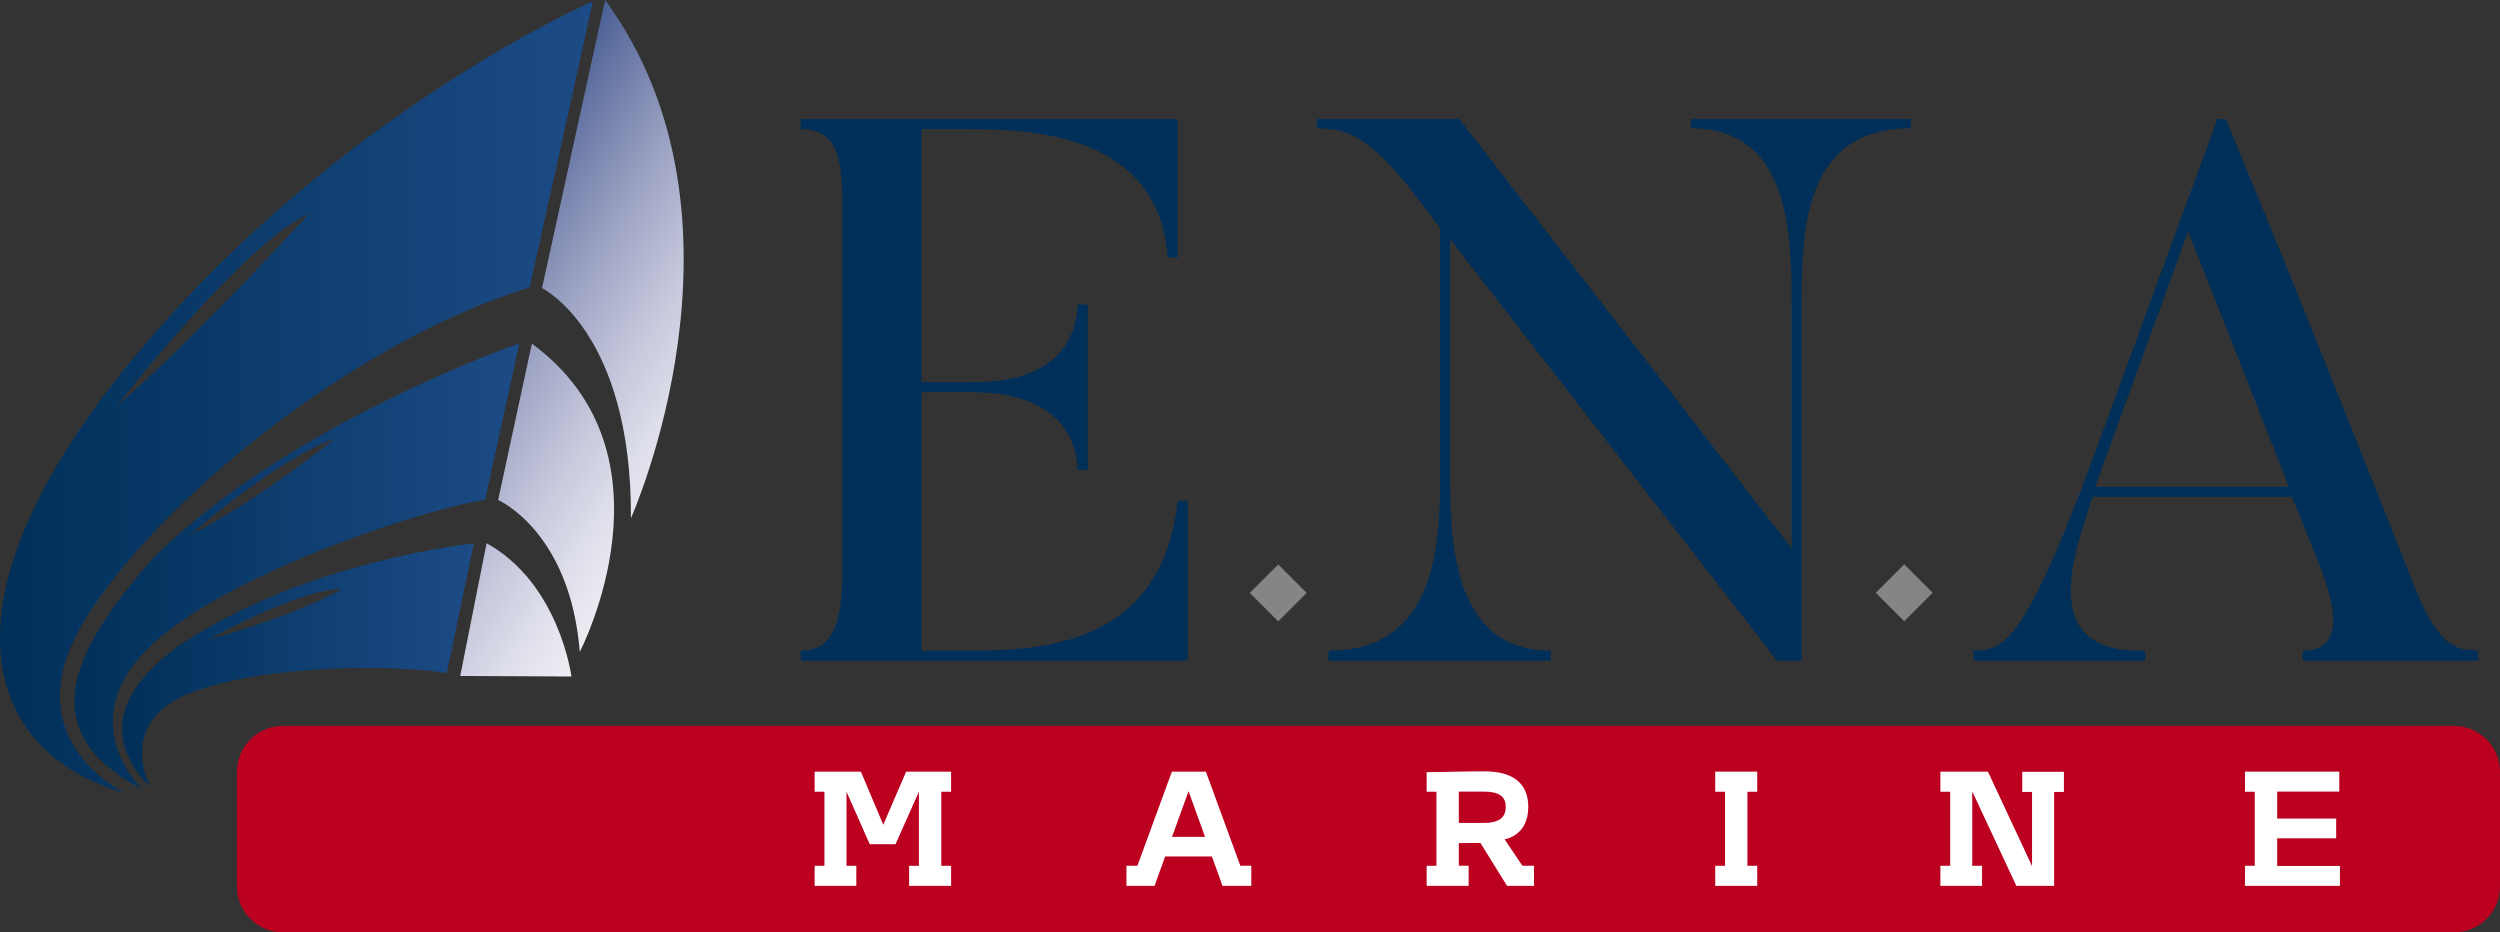 <?xml version="1.0" encoding="UTF-8"?> <!-- Generator: Adobe Illustrator 17.0.0, SVG Export Plug-In . SVG Version: 6.00 Build 0) --> <svg xmlns="http://www.w3.org/2000/svg" xmlns:xlink="http://www.w3.org/1999/xlink" id="Слой_1" x="0px" y="0px" width="1244.9px" height="464.275px" viewBox="0 0 1244.9 464.275" xml:space="preserve"><rect x="0" y="0" width="1244.9" height="464.275" fill="#333333" stroke="none"/> <g> <defs> <rect id="SVGID_1_" width="1244.902" height="464.275"></rect> </defs> <clipPath id="SVGID_2_"> <use xlink:href="#SVGID_1_" overflow="visible"></use> </clipPath> <path clip-path="url(#SVGID_2_)" fill="#003059" d="M591.428,249.308v79.678H398.741v-4.977c16.083,0,20.688-13.787,20.688-39.836 V100.287c0-23.75-3.833-36.011-20.688-36.011v-4.978H586.45v68.953h-4.978c-4.594-63.211-70.875-63.975-101.9-63.975h-20.689 v126.035h24.895c10.352,0,50.959,0,52.876-38.684h4.976v82.359h-4.976c-1.917-38.309-43.294-38.69-52.876-38.69h-24.895v128.713 h17.628c34.086,0,101.894,1.916,109.939-74.701H591.428z"></path> <path clip-path="url(#SVGID_2_)" fill="#003059" d="M951.552,59.298v4.597c-55.555,0-54.394,55.165-54.394,90.786v174.304h-12.259 L722.091,119.06v114.162c0,33.705,0,90.787,50.187,90.787v4.976H661.56v-4.976c55.546,0,55.546-56.311,55.546-90.787V113.311 l-15.704-20.3c-24.522-30.651-35.636-28.354-45.583-29.116v-4.597h70.868l165.487,213.76V154.681 c0-35.621,0.389-90.786-50.188-90.786v-4.597H951.552z"></path> <path clip-path="url(#SVGID_2_)" fill="#003059" d="M1234.032,328.986h-87.342v-4.976c20.688,0,16.855-21.834,8.053-43.287 l-13.407-33.33h-99.228c-10.346,30.642-27.194,78.144,26.048,76.617v4.976h-85.427v-4.976c14.557-0.383,24.139-1.916,57.471-90.405 l63.966-174.306h4.213c46.738,112.621,94.247,233.685,94.247,233.685c12.633,30.643,20.681,30.262,31.406,31.026V328.986z M1139.804,242.414l-50.188-127.186l-46.355,127.186H1139.804z"></path> <path clip-path="url(#SVGID_2_)" fill="#BB0020" d="M1244.902,441.408c0,12.625-10.24,22.867-22.876,22.867H140.853 c-12.627,0-22.868-10.242-22.868-22.867v-57.059c0-12.625,10.241-22.867,22.868-22.867h1081.173 c12.636,0,22.876,10.242,22.876,22.867V441.408z"></path> <polygon clip-path="url(#SVGID_2_)" fill="#FFFFFF" points="473.609,394.257 468.726,394.257 468.726,431.118 473.609,431.118 473.609,441.13 452.697,441.13 452.697,431.118 457.579,431.118 457.579,394.257 445.939,420.378 433.082,420.378 421.528,394.257 421.528,431.118 426.412,431.118 426.412,441.13 405.658,441.13 405.658,431.118 410.541,431.118 410.541,394.257 405.658,394.257 405.658,384.245 428.685,384.245 439.833,410.691 451.225,384.245 473.609,384.245 "></polygon> <path clip-path="url(#SVGID_2_)" fill="#FFFFFF" d="M603.483,426.484h-23.274l-5.288,14.646h-13.993v-10.012h5.456l17.166-46.873 h16.929l17.164,46.873h5.456v10.012h-14.321L603.483,426.484z M583.629,416.718h16.443l-8.221-22.707L583.629,416.718z"></path> <path clip-path="url(#SVGID_2_)" fill="#FFFFFF" d="M737.18,419.724c0,0-4.556,0.08-6.671,0.08h-4.069v11.314h4.882v10.012H710.41 v-10.012h4.883v-36.861h-4.883v-9.764c9.278,0,17.492-0.406,28.727-0.406c14.32,0,21.89,6.02,21.89,17.74 c0,14.557-11.8,16.108-11.8,16.108l8.865,13.183h5.783v10.012h-13.431L737.18,419.724z M738.565,409.8 c7.728,0,11.234-2.527,11.234-7.973c0-5.455-3.506-7.65-11.315-7.65H726.44V409.8H738.565z"></path> <polygon clip-path="url(#SVGID_2_)" fill="#FFFFFF" points="859.002,394.257 854.119,394.257 854.119,384.245 875.03,384.245 875.03,394.257 870.149,394.257 870.149,431.118 875.03,431.118 875.03,441.13 854.119,441.13 854.119,431.118 859.002,431.118 "></polygon> <polygon clip-path="url(#SVGID_2_)" fill="#FFFFFF" points="966.23,431.119 971.112,431.119 971.112,394.258 966.23,394.258 966.23,384.246 989.908,384.246 1011.884,431.287 1011.884,394.338 1006.996,394.338 1006.996,384.326 1027.748,384.326 1027.748,394.338 1022.866,394.338 1022.866,441.131 1004.069,441.131 982.1,394.092 982.1,431.119 986.983,431.119 986.983,441.131 966.23,441.131 "></polygon> <polygon clip-path="url(#SVGID_2_)" fill="#FFFFFF" points="1122.795,394.257 1117.912,394.257 1117.912,384.245 1164.866,384.245 1164.866,394.177 1133.943,394.177 1133.943,407.607 1163.323,407.607 1163.323,417.45 1133.943,417.45 1133.943,431.206 1165.191,431.206 1165.191,441.13 1117.912,441.13 1117.912,431.118 1122.795,431.118 "></polygon> </g> <g> <defs> <path id="SVGID_3_" d="M301.332-0.001l-31.424,143.487c0.048,0,44.726,21.723,44.271,114.552 C314.179,258.038,381.082,109.121,301.332-0.001z"></path> </defs> <clipPath id="SVGID_4_"> <use xlink:href="#SVGID_3_" overflow="visible"></use> </clipPath> <linearGradient id="SVGID_5_" gradientUnits="userSpaceOnUse" x1="0" y1="464.312" x2="1" y2="464.312" gradientTransform="matrix(212.158 131.727 131.727 -212.158 -60932.52 98577.156)"> <stop offset="0" style="stop-color:#1D4B86"></stop> <stop offset="0.09" style="stop-color:#485F94"></stop> <stop offset="0.226" style="stop-color:#7782AD"></stop> <stop offset="0.362" style="stop-color:#A0A6C5"></stop> <stop offset="0.497" style="stop-color:#C2C4DA"></stop> <stop offset="0.629" style="stop-color:#DDDEEA"></stop> <stop offset="0.759" style="stop-color:#F0F0F5"></stop> <stop offset="0.884" style="stop-color:#FBFBFD"></stop> <stop offset="1" style="stop-color:#FFFFFF"></stop> </linearGradient> <polygon clip-path="url(#SVGID_4_)" fill="url(#SVGID_5_)" points="300.841,-49.822 496.718,71.797 350.149,307.859 154.272,186.241 "></polygon> </g> <g> <defs> <path id="SVGID_6_" d="M248.057,248.984c0,0,35.829,15.565,40.656,75.598c0,0,51.261-98.213-23.861-153.466L248.057,248.984z"></path> </defs> <clipPath id="SVGID_7_"> <use xlink:href="#SVGID_6_" overflow="visible"></use> </clipPath> <linearGradient id="SVGID_8_" gradientUnits="userSpaceOnUse" x1="0" y1="464.311" x2="1" y2="464.311" gradientTransform="matrix(212.137 131.714 131.714 -212.137 -60988.523 98667.383)"> <stop offset="0" style="stop-color:#1D4B86"></stop> <stop offset="0.09" style="stop-color:#485F94"></stop> <stop offset="0.226" style="stop-color:#7782AD"></stop> <stop offset="0.362" style="stop-color:#A0A6C5"></stop> <stop offset="0.497" style="stop-color:#C2C4DA"></stop> <stop offset="0.629" style="stop-color:#DDDEEA"></stop> <stop offset="0.759" style="stop-color:#F0F0F5"></stop> <stop offset="0.884" style="stop-color:#FBFBFD"></stop> <stop offset="1" style="stop-color:#FFFFFF"></stop> </linearGradient> <polygon clip-path="url(#SVGID_7_)" fill="url(#SVGID_8_)" points="273.632,129.925 408.747,213.817 314.399,365.773 179.284,281.881 "></polygon> </g> <g> <defs> <path id="SVGID_9_" d="M229.166,336.603l55.382,0.27c0,0-5.916-46.195-42.238-66.375L229.166,336.603z"></path> </defs> <clipPath id="SVGID_10_"> <use xlink:href="#SVGID_9_" overflow="visible"></use> </clipPath> <linearGradient id="SVGID_11_" gradientUnits="userSpaceOnUse" x1="0" y1="464.319" x2="1" y2="464.319" gradientTransform="matrix(212.129 131.709 131.709 -212.129 -61022.422 98721.984)"> <stop offset="0" style="stop-color:#1D4B86"></stop> <stop offset="0.09" style="stop-color:#485F94"></stop> <stop offset="0.226" style="stop-color:#7782AD"></stop> <stop offset="0.362" style="stop-color:#A0A6C5"></stop> <stop offset="0.497" style="stop-color:#C2C4DA"></stop> <stop offset="0.629" style="stop-color:#DDDEEA"></stop> <stop offset="0.759" style="stop-color:#F0F0F5"></stop> <stop offset="0.884" style="stop-color:#FBFBFD"></stop> <stop offset="1" style="stop-color:#FFFFFF"></stop> </linearGradient> <polygon clip-path="url(#SVGID_10_)" fill="url(#SVGID_11_)" points="244.576,245.679 314.293,288.966 269.138,361.692 199.421,318.405 "></polygon> </g> <g> <defs> <path id="SVGID_12_" d="M153.679,106.64c0,0-56.134,61.477-95.652,95.668C58.027,202.308,122.001,120.142,153.679,106.64 M68.648,175.641c-100.676,120.284-80.02,198.228-6.201,219.396c0,0-53.177-24.778-23.743-80.014 c29.421-55.244,130.606-143.001,225.081-171.902L295.273,0.627C295.273,0.627,169.326,55.347,68.648,175.641"></path> </defs> <clipPath id="SVGID_13_"> <use xlink:href="#SVGID_12_" overflow="visible"></use> </clipPath> <linearGradient id="SVGID_14_" gradientUnits="userSpaceOnUse" x1="0" y1="464.275" x2="1" y2="464.275" gradientTransform="matrix(295.273 0 0 -295.273 0 137285.781)"> <stop offset="0" style="stop-color:#003059"></stop> <stop offset="1" style="stop-color:#1D4B86"></stop> </linearGradient> <rect x="-32.028" y="0.627" clip-path="url(#SVGID_13_)" fill="url(#SVGID_14_)" width="327.301" height="394.41"></rect> </g> <g> <defs> <path id="SVGID_15_" d="M166.846,218.291c0,0-36.115,29.521-71.815,47.984C95.031,266.275,136.416,229.279,166.846,218.291 M76.902,277.343c-42.951,48.145-59.871,87.248-6.185,115.643c0,0-34.334-32.783,2.583-69.701 c36.901-36.917,138.341-70.209,168.287-74.336l17.032-77.959C258.619,170.99,144.552,210.228,76.902,277.343"></path> </defs> <clipPath id="SVGID_16_"> <use xlink:href="#SVGID_15_" overflow="visible"></use> </clipPath> <linearGradient id="SVGID_17_" gradientUnits="userSpaceOnUse" x1="0" y1="464.275" x2="1" y2="464.275" gradientTransform="matrix(221.557 0 0 -221.557 37.062 103145.422)"> <stop offset="0" style="stop-color:#003059"></stop> <stop offset="1" style="stop-color:#1D4B86"></stop> </linearGradient> <rect x="17.031" y="170.99" clip-path="url(#SVGID_16_)" fill="url(#SVGID_17_)" width="241.588" height="221.996"></rect> </g> <g> <defs> <path id="SVGID_18_" d="M170.304,293.253c0,0-19.123,11.913-66.813,25.405C103.491,318.658,148.669,293.253,170.304,293.253 M88.782,321.734c-40.266,29.42-29.691,54.467-13.939,70.209c0,0-17.564-32.522,20.131-46.975 c37.681-14.455,102.746-13.945,127.52-9.812l13.431-64.531C235.925,270.625,152.279,278.887,88.782,321.734"></path> </defs> <clipPath id="SVGID_19_"> <use xlink:href="#SVGID_18_" overflow="visible"></use> </clipPath> <linearGradient id="SVGID_20_" gradientUnits="userSpaceOnUse" x1="0" y1="464.275" x2="1" y2="464.275" gradientTransform="matrix(175.138 0 0 -175.138 60.787 81643.695)"> <stop offset="0" style="stop-color:#003059"></stop> <stop offset="1" style="stop-color:#1D4B86"></stop> </linearGradient> <rect x="48.516" y="270.625" clip-path="url(#SVGID_19_)" fill="url(#SVGID_20_)" width="187.409" height="121.318"></rect> </g> <g> <defs> <rect id="SVGID_21_" width="1244.902" height="464.275"></rect> </defs> <clipPath id="SVGID_22_"> <use xlink:href="#SVGID_21_" overflow="visible"></use> </clipPath> <rect x="626.39" y="285.27" transform="matrix(-0.707 0.707 -0.707 -0.707 1295.217 54.08)" clip-path="url(#SVGID_22_)" fill="#858587" width="20.037" height="20.037"></rect> <rect x="938.092" y="285.27" transform="matrix(-0.707 0.707 -0.707 -0.707 1827.309 -166.357)" clip-path="url(#SVGID_22_)" fill="#858587" width="20.036" height="20.038"></rect> </g> </svg> 